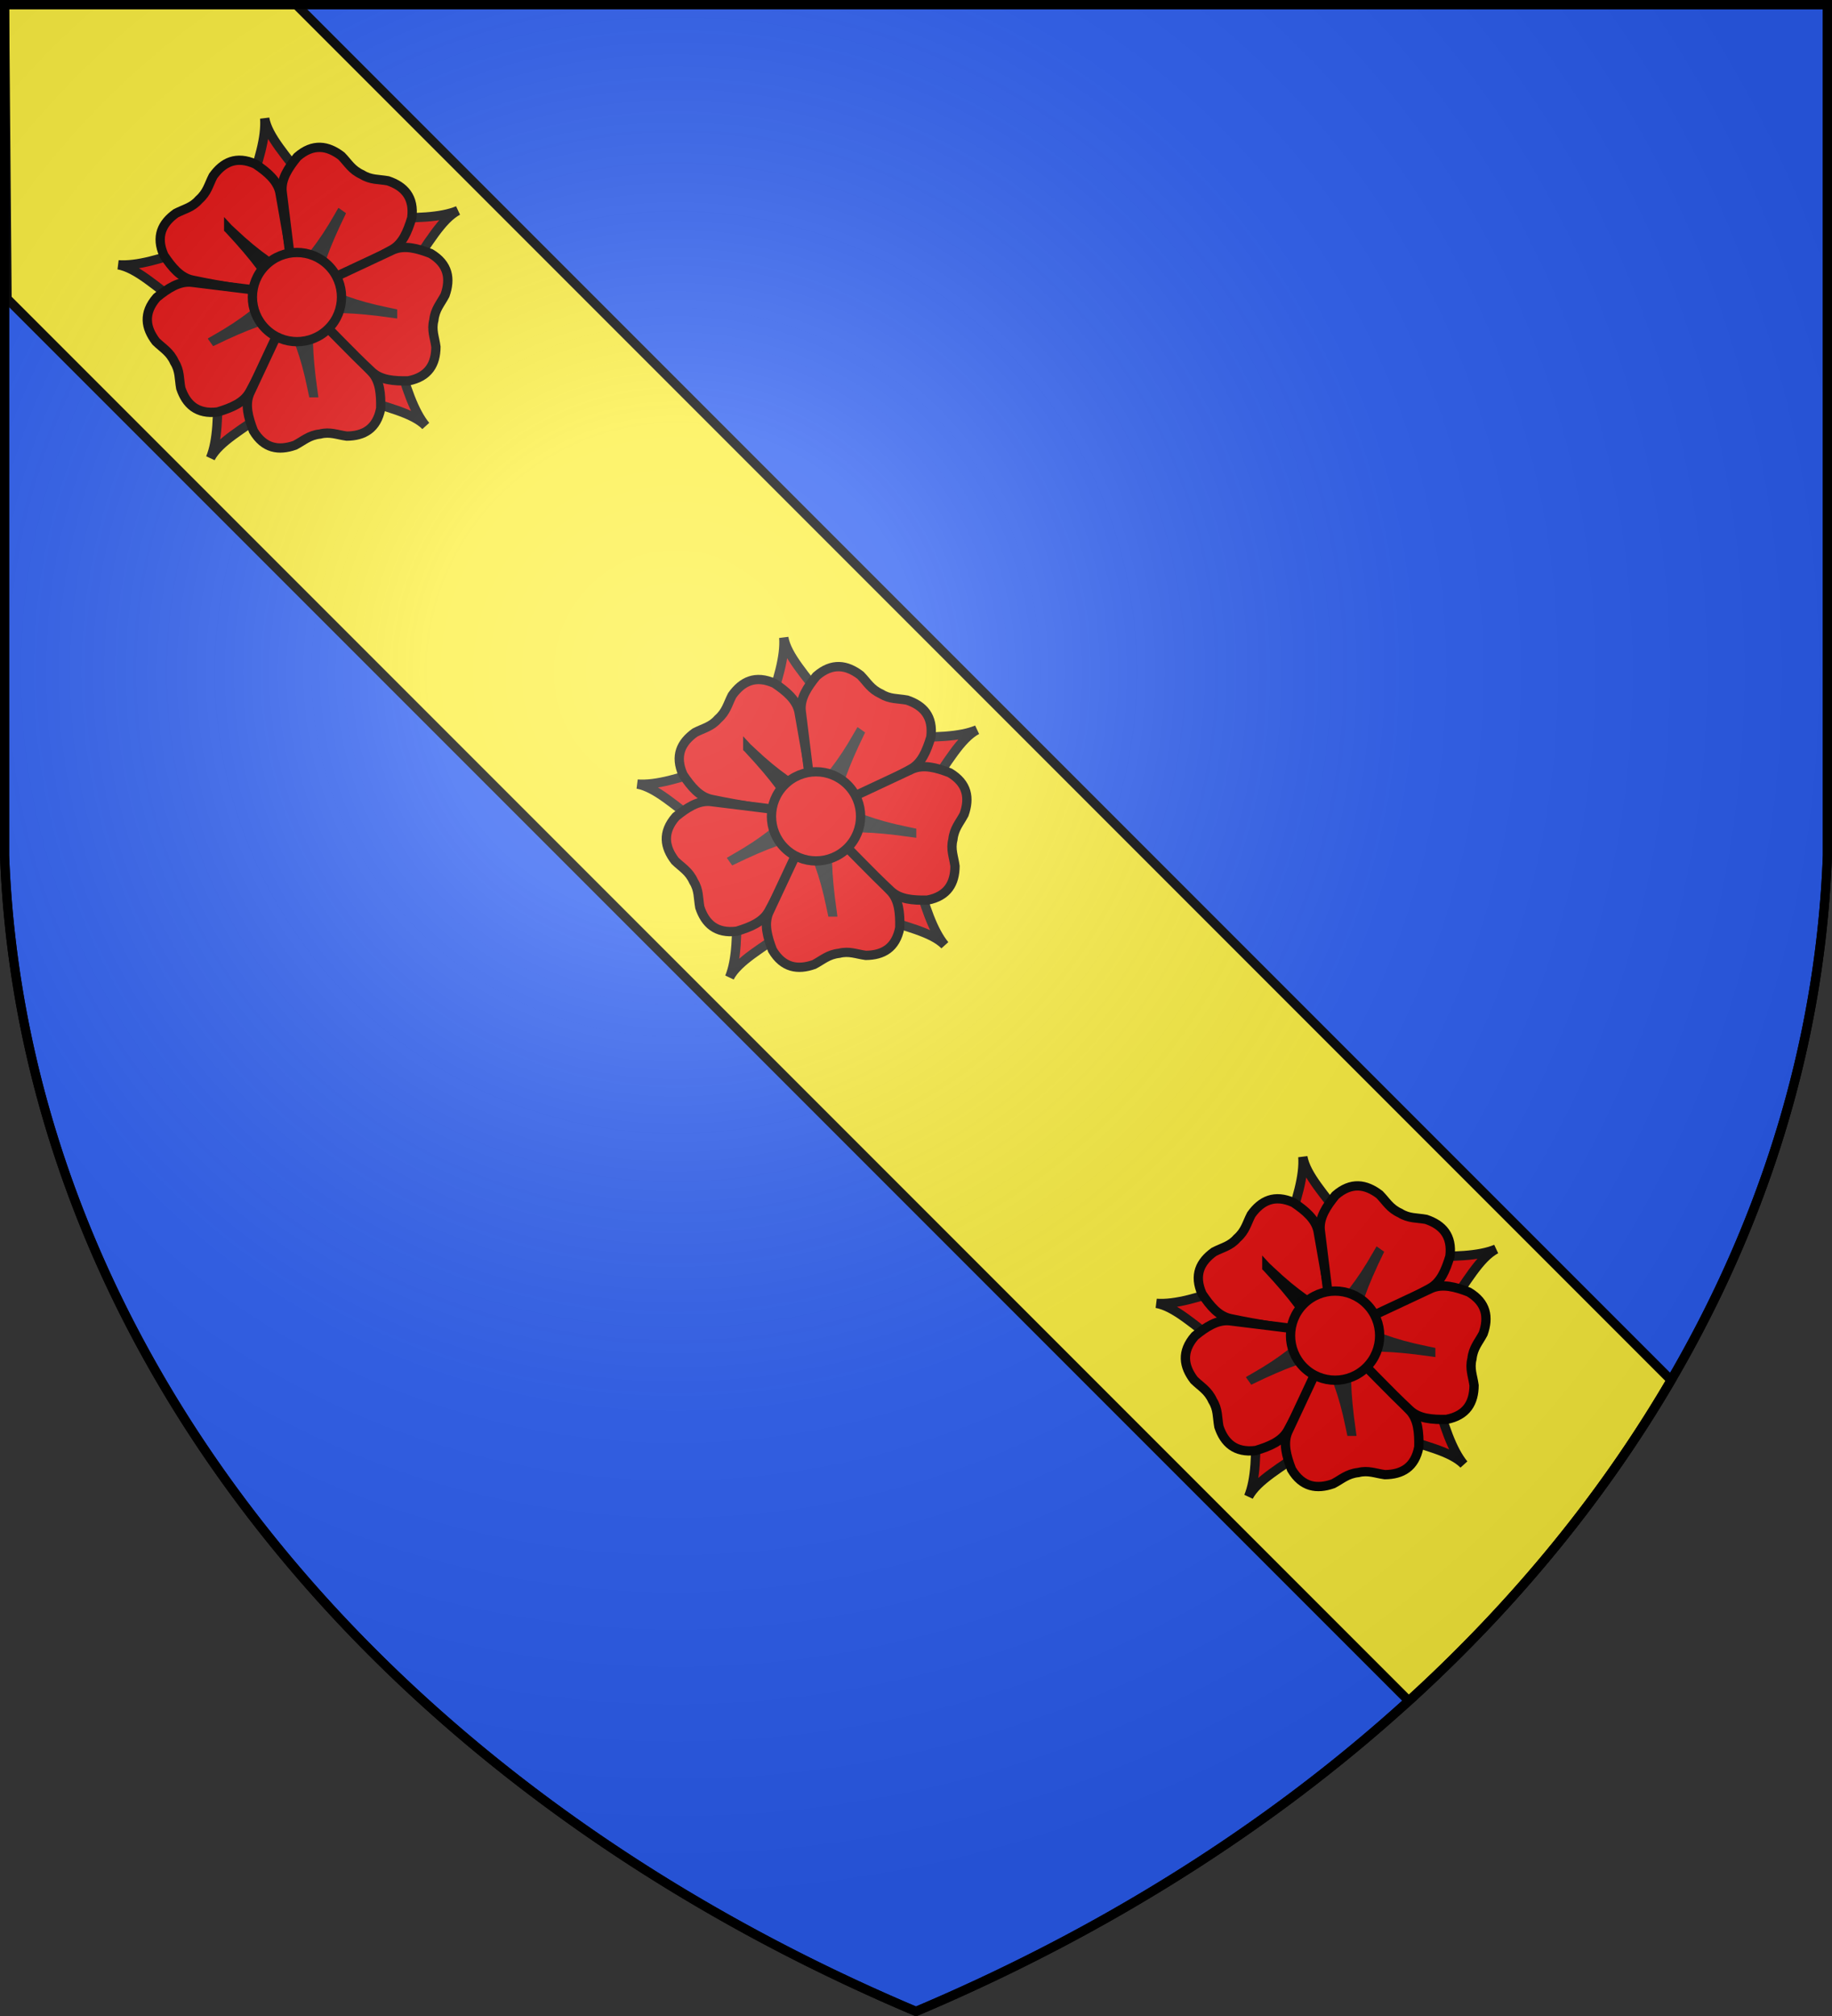 <svg xmlns="http://www.w3.org/2000/svg" xmlns:xlink="http://www.w3.org/1999/xlink" width="600" height="660" fill="#2b5df2" stroke="#000" stroke-width="3"><rect width="100%" height="100%" fill="#333333" stroke="none"/><defs><radialGradient id="i" cx="221" cy="226" r="300" gradientTransform="matrix(1.35 0 0 1.35 -77 -85)" gradientUnits="userSpaceOnUse"><stop offset="0" stop-color="#fff" stop-opacity=".31"/><stop offset=".2" stop-color="#fff" stop-opacity=".25"/><stop offset=".6" stop-color="#666" stop-opacity=".13"/><stop offset="1" stop-opacity=".13"/></radialGradient><g id="g" fill="#e20909" stroke-width="5" transform="matrix(.43 -.43 .43 .43 17 275)"><path id="a" stroke="#111" d="M316 342c-9 16-15 28-16 38 0-10-8-22-16-38Z"/><g id="b"><use xlink:href="#a" transform="scale(-1) rotate(35.003 894.454 -950.629)"/><use xlink:href="#a" transform="matrix(.293 -.96 .96 .293 -58.5 487)"/></g><use xlink:href="#b" transform="matrix(-1 0 0 1 600 0)"/><path id="c" d="M306 274.6h-12.1c-9.1-13.1-18.7-25.7-27.2-38.8-3.7-5.6-3-12.6-1.5-20.3 4-10.5 11.6-13 20.6-11.5 5 1.6 8.4 4 13.9 3.6 6 .4 9.4-2 14.4-3.6 9.1-1.5 16.7 1 20.7 11.5 1.5 7.6 2.1 14.7-1.5 20.2Z"/><g id="d"><use xlink:href="#c" transform="matrix(.293 -.96 .96 .293 -58.5 487)"/><use xlink:href="#c" transform="matrix(-.819 -.574 .574 -.819 383 685)"/></g><use xlink:href="#d" transform="matrix(-1 0 0 1 600 0)"/><path id="e" d="M300 230c-.8 23-2.8 32-5.8 44h12c-3-12-5.6-22.3-6.1-41.1l-.1-2.9Z"/><g id="f" stroke="#222"><use xlink:href="#e" transform="scale(-1) rotate(35.003 894.454 -950.629)"/><use xlink:href="#e" transform="matrix(.293 -.96 .96 .293 -58.5 487)"/></g><use xlink:href="#f" transform="matrix(-1 0 0 1 600 0)"/><circle cx="300" cy="282" r="24"/></g></defs><path id="h" d="M1.5 1.5h597V280A570 445 0 0 1 300 658.5 570 445 0 0 1 1.5 280Z"/><path fill="#fcef3c" d="M1.5 1.5h95.46l450.35 450.35a570 445 0 0 1-85.92 105L2.32 97.78Z"/><use xlink:href="#g"/><use xlink:href="#g" x="170" y="170"/><use xlink:href="#g" x="-170" y="-170"/><use xlink:href="#h" fill="url(#i)"/></svg>